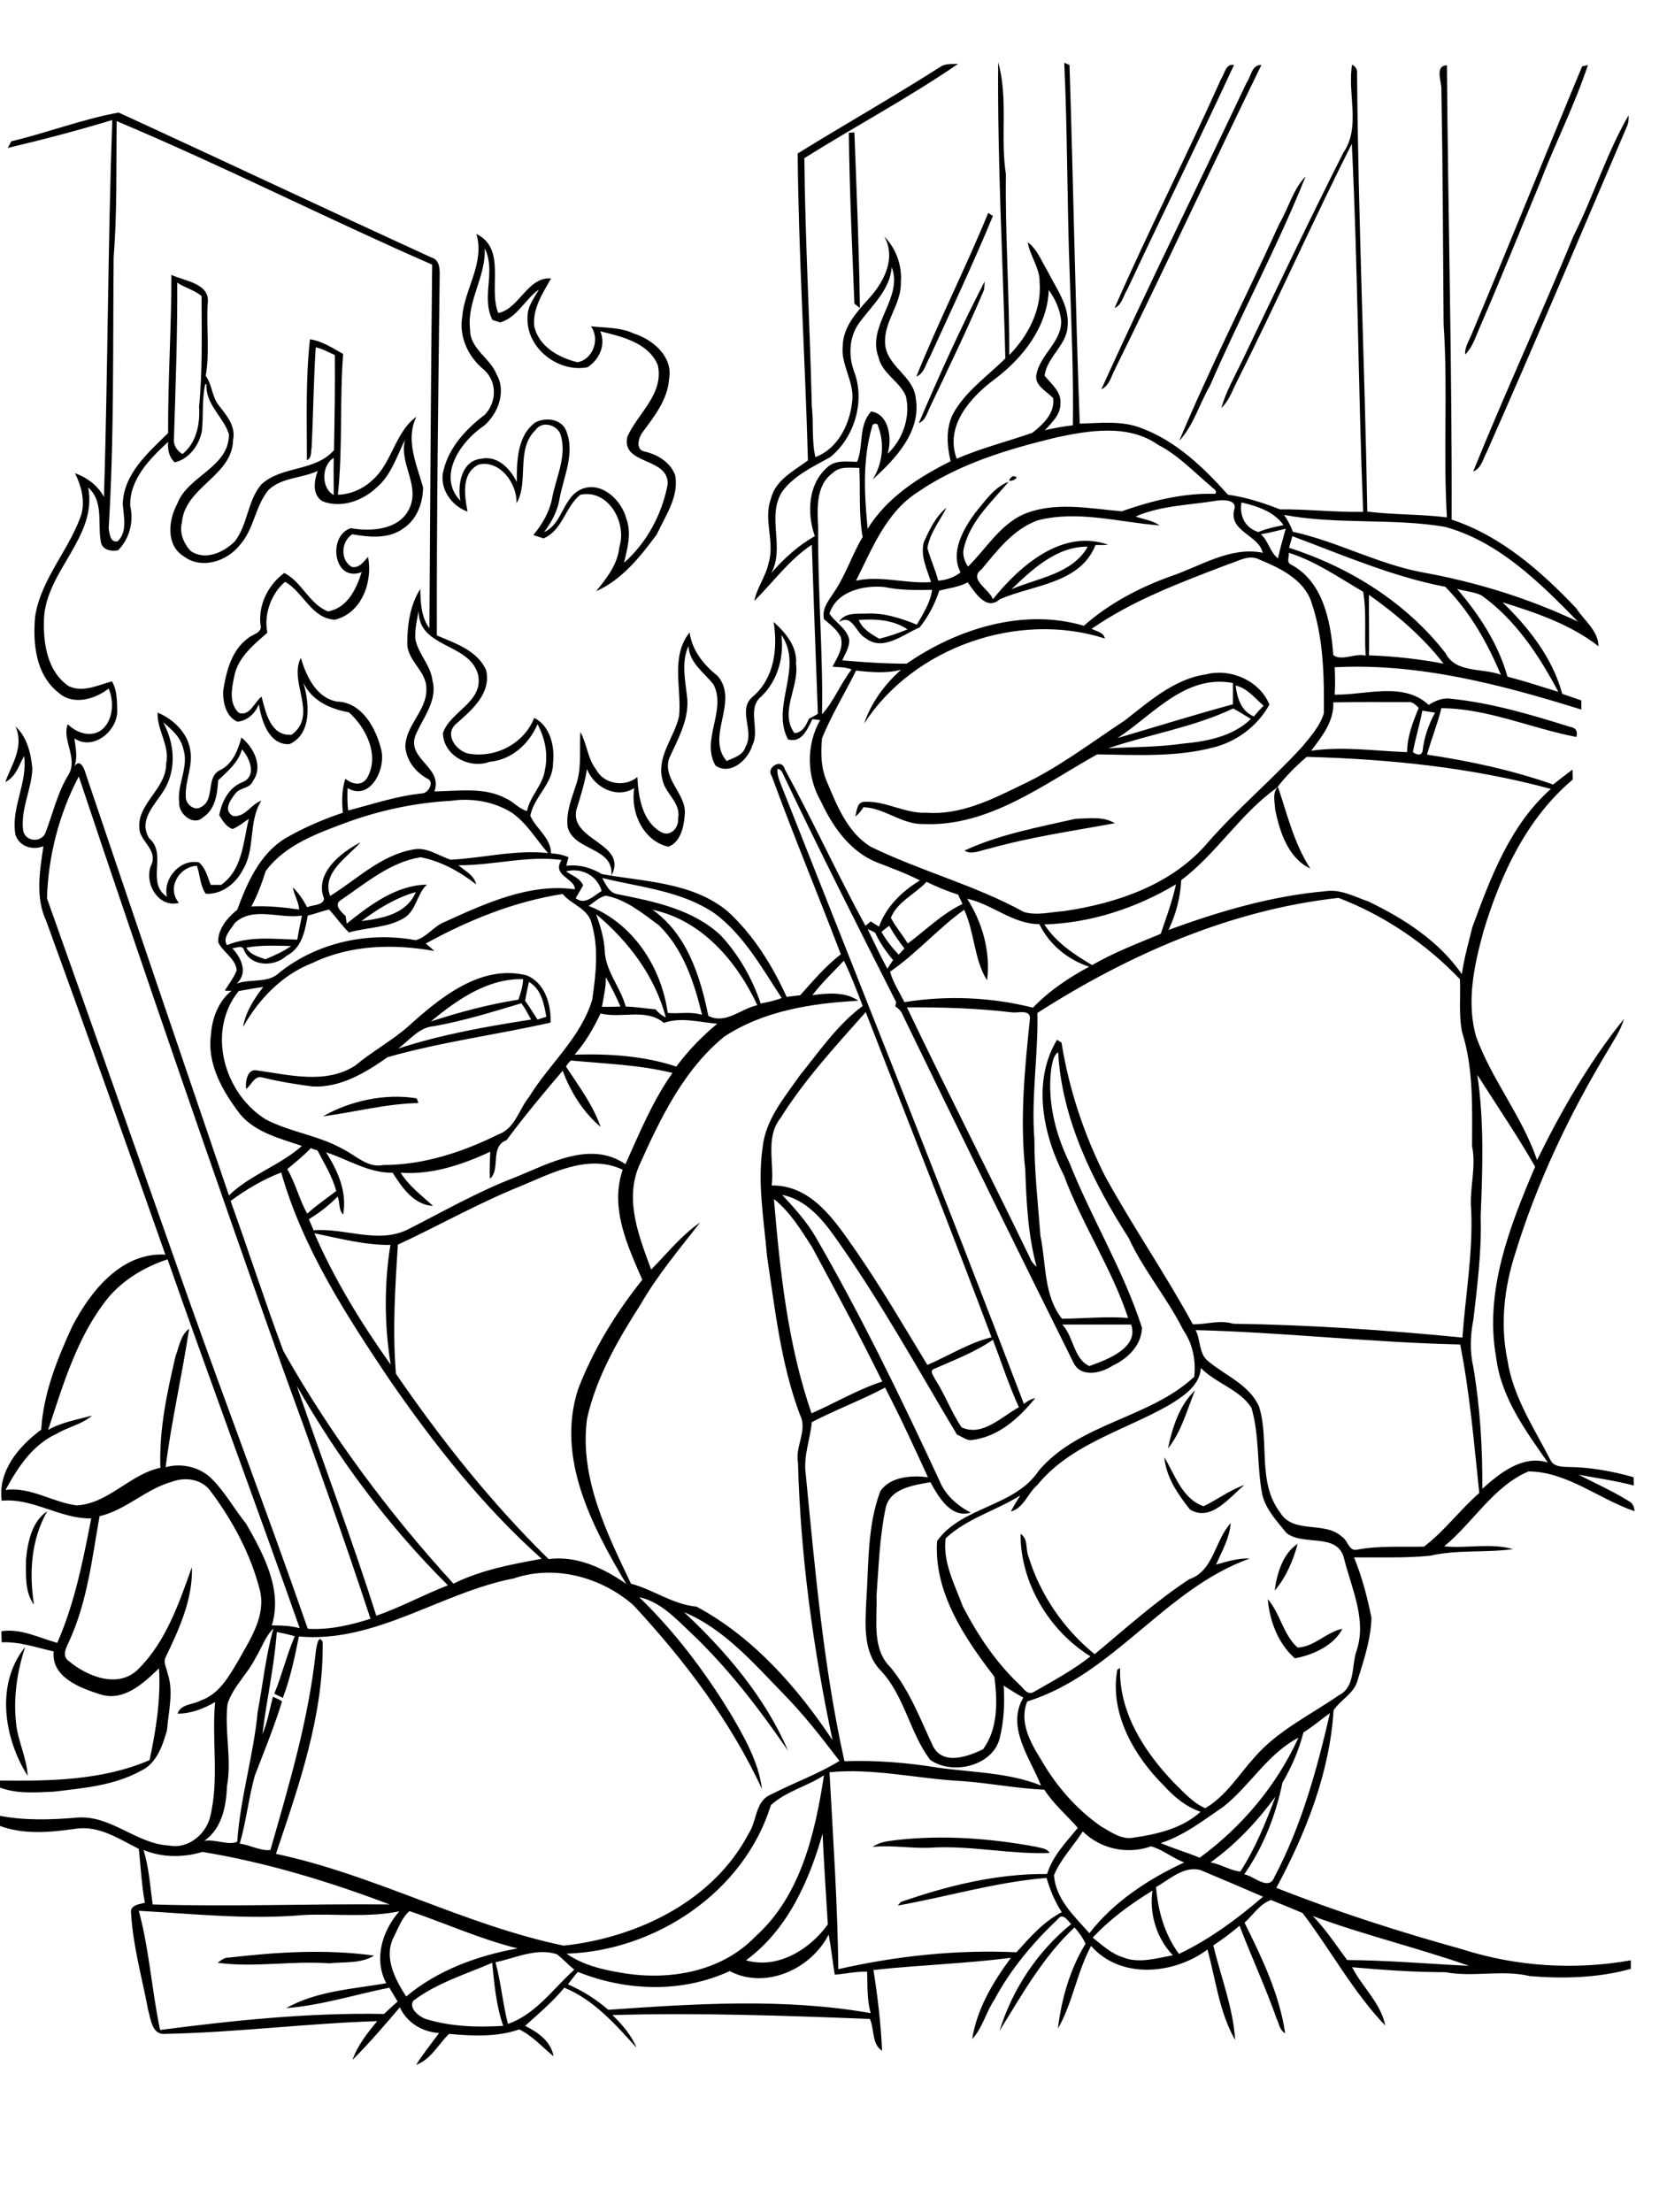 <?xml version="1.0" encoding="utf-8"?>
<!-- Generator: Adobe Illustrator 21.0.2, SVG Export Plug-In . SVG Version: 6.00 Build 0)  -->
<svg version="1.2" baseProfile="tiny" id="Layer_1" xmlns="http://www.w3.org/2000/svg" xmlns:xlink="http://www.w3.org/1999/xlink"
	 x="0px" y="0px" viewBox="0 0 600 800" overflow="scroll" xml:space="preserve">
<path d="M83,707.9c17.3-2,34.9-3.1,52.3-0.7c-4.8,3-10.9,2.2-16.3,2.8c-13.4-1-26.9,1.6-40.3-0.2C80,708.8,81.3,707.8,83,707.9
	 M324.3,665.4c16.9-1.9,34-0.6,50.7,2.5c1.6,0.5,3.7,0.5,4.6,2.2c-13.9,0.5-27.7-2.6-41.7-2c-7.5,0.6-14.9-1-22.3-0.2
	C318.2,666,321.4,665.8,324.3,665.4 M10,642.2c-8.6-13.6-11.7-33.3-0.9-46.6c-2.9,8.8-4.3,18.2-3.3,27.4
	C6.4,629.6,9.7,635.6,10,642.2 M458.5,578.3c4.5,5.1,5.6,12.9,10.8,17.5c6-0.2,10.4-5.6,16.2-6.8c-3,6-10.6,9.5-17.2,10.7
	C462.2,594.3,459.2,586.2,458.5,578.3 M461,575.2c0.8-6,2.9-13.4,8.3-16.9C467.7,564.4,465,570.6,461,575.2 M9.4,564
	c0.6-6.3,2.1-13.8,7.7-17.5c-5.9,10.3-6.6,22.4-4.8,33.8C8.9,575.8,9.4,569.4,9.4,564 M421.1,527c3.9,6.4,6.4,15,14.2,17.7
	c5-2.4,9.5-5.9,14.8-7.7c-5.4,4.4-12.1,13.5-19.7,8.9C426,540.4,421.7,534.1,421.1,527 M422.4,523.8c1.6-7.5,4.1-15.6,9.8-21
	C429.3,509.8,427.3,517.8,422.4,523.8 M116.8,403.7c9.8-5.6,22.5-8.4,33.9-6.5c0.2,0.4,0.5,1.3,0.6,1.7
	C139.7,399.1,128.3,402.2,116.8,403.7 M156.9,371.1c-5.4,0.4-8.8,5.1-12.9,8.1c15.6-5.1,32-8,48.1-10.5c-1.1-2-2.2-4-3.5-5.9
	C178.2,365.9,167.7,369.2,156.9,371.1 M191.3,355.1c-0.5,2.2-1,4.5-1.4,6.8c1.6,2.2,3,4.5,4.5,6.8c1-0.3,2.1-0.7,3.2-1
	C196.7,363,195.9,357.8,191.3,355.1 M155.8,369.4c10.4-3.4,20.9-6.2,31.7-7.9c0.8-2.4,1.6-4.8,1.7-7.4
	C176.4,353.7,165.1,361.7,155.8,369.4 M147.5,371.3c11.5-10.4,26.3-22.7,42.9-18.6c6.6,2.6,9,10.5,8.7,17.1
	c-19.5,4.4-39.6,7-58.9,12.5c-8,5.6-17,11.1-27.2,10.6c-6.1-0.8-12.3-1.8-18.3-3.3c-2.8-0.6-3.8,2.9-5.7,4.2c-0.3-2.6,0.4-7.5,4-6.7
	c11.6,1.6,24.7,5.1,35.4-1.7C134.5,380.3,141.5,376.5,147.5,371.3 M348.8,307.6c12.7-5.9,26.6-8.4,40.2-11.5c4.7-0.1,9.9-1,14.2,1.6
	c-15.2,2.8-30.6,5-45.5,9.2C354.9,307.4,351.5,309.3,348.8,307.6 M461.2,292.9c-0.1-2.7-1.2-6.2,1-8.3c3.4,10,5.8,20.4,11.7,29.5
	C465.9,310.3,462.9,301,461.2,292.9 M59,261.2c3.6,6.6,4.7,14.6,1.8,21.6c-2.5,6.7-11.5,12.5-6.9,20.3c6.8,5.7-1.3,16.1,6.5,21.2
	c-1.6-6.5,4.8-13.9,11.6-12.4c2.4,2.1,3.1,5.3,4.2,8.1c1.3,0,2.6,0,3.8,0c7.8-5.6,7.9-15.5,10-23.9c-1.9,1.3-3.7,2.8-5.9,3.7
	c-2.3-0.8-3.6-3-4.8-5c0.9-5,3.5-10.1,8.5-12c5.2-2.2,2.5-8.8-0.3-11.8c-1.3,4.8-5.2,7.9-8.6,11.2c-0.3,4.9-1,10.5-5.5,13.4
	c-3.6,3.3-8.9-1.4-8.6-5.4c-0.8-6.6,3.6-12.9,1.5-19.4C65.3,266.5,62.1,263.8,59,261.2 M57,257.7c5.6,2.3,10.8,7.2,11.8,13.5
	c1.1,5.7-1.9,11.1-1.6,16.8c-0.2,2.7,3.1,5.5,5.6,3.8c5.1-2.7,1.5-10.8,6.8-13.3c4.5-2.2,6.5-7.2,7.7-11.8c4.4,3.5,8,10.5,4.2,15.7
	c-1.1,2.9-4.8,2.3-6.4,4.6c-1.8,2.3-4.5,6.1-0.8,8.1c4.5,0.5,6.5-4.4,10.2-5.5c-4.8,7.6-2,17.3-6.7,25c-2.5,4.9-7.7,9-13.4,8.6
	c-2.1-3-2-6.8-3.2-10.1c-6.5,0.3-11,8.1-6.5,13.4c-7.6,2-12.9-7.6-9.9-13.9c2-4.7-2.9-7.7-4.2-11.7c-2.1-9.8,9.6-15.2,9.5-24.8
	C61.5,269.6,56.7,264,57,257.7 M400.8,270.6c9.1-0.5,18.2-0.4,27.1-1.7c8.7-0.8,18-2.6,24.5-8.9c-2.1-1.3-4.2-2.6-6.4-3.8
	C431.7,263,415.8,265.5,400.8,270.6 M446.9,247.9c0.5,4.5,2,9.3,6.6,11.2c1.1-1.4,2.3-2.7,3.5-3.9
	C453.8,252.5,451.2,248.9,446.9,247.9 M404.2,266.9c13.9-4.1,27.7-8.4,41.7-12.2c0-2.6,0-5.1,0-7.7
	C428.8,243.7,417,258.5,404.2,266.9 M436,243.9c9.1-2.4,19.6,2.3,23.1,10.9c-4.2,7.6-11.5,13.2-19.9,15.4
	c-13.8,3.7-28.3,2.8-42.4,2.6c-19.5,10.9-39.2,26.2-62.8,25.2c-7.8,0.2-14-5.8-21.7-6.1c-0.8,1.3-1.8,2.5-3,3.4
	c0.6-1.8,0.5-4.8,2.8-5.3c7.9-0.7,15,4.3,23,3.9c12.2,0.9,23.5-4.7,34.1-9.9c13.4-6.2,25.2-15.3,37.5-23.4
	C415.5,253.8,424.5,245.6,436,243.9 M366.2,172.2C371,172.4,361.9,175.9,366.2,172.2 M332.3,153c7.4-17.3,15.2-34.6,23.8-51.2
	c0,0.8-0.1,2.3-0.2,3c-6.1,14.4-12.9,28.4-19.6,42.5C335.3,149.3,334.7,152.1,332.3,153 M175.3,89.8c0.5,10.2-6.5,19.1-5.3,29.3
	c-0.1,7.1,7.3,10.3,9.6,16.3c3.6,6.2,0.5,14.3-4.6,18.6c-8.3,5.5-17.1,18.1-8.5,27.1c-1.1-5.8,0.4-14.5,7.5-15.2
	c6-1.3,10.5,3.6,12.9,8.4c0-7.4,0.1-16.8,6.8-21.6c3.6-1.8,9-1.3,10.9,2.7c3.6,8.2-0.7,16.7-2.2,24.8c-0.7,4.5-2.9,8.6-5.6,12.2
	c6.9-3,6.7-13.1,14-15.7c7.1-2.5,14,4.3,15.7,10.8c2,5.3,0.4,10.8-0.8,16c8.3-7.3,13.8-17.7,15.8-28.5c0.2-9.8-17-6.8-14.6-17.1
	c3.8-8.5,13.3-15.4,11-25.9c-3.4-8.1-13.1-10.3-20.8-12.2c2.1,4.9-0.3,10.2-4.6,13c-10.5,2.1-22.2-6.9-21.7-17.9
	c-0.2-3.9,2.3-7,4.1-10.2c-5.1,3.6-7.8,10.1-14,11.9c-0.7-0.2-2.1-0.7-2.8-0.9C173.9,107.5,179.5,98.1,175.3,89.8 M172.3,84.6
	c11,5.4,4.2,19.5,7.9,28.6c7.6-1.5,10.6-13.2,19.1-12.5c-3,5.3-6.7,10.8-6.1,17.2c1.6,7.4,8.9,11.5,15.7,13.1
	c5.6-1.1,8.2-8.4,4.8-13c5.2,0.6,10.6,0.3,15.5,2.6c6.9,2.2,14.2,8.3,12.8,16.3c-0.5,7.6-5.3,13.6-9.6,19.4c-1.5,2-2.7,6.4,0.8,7
	c4.7,1.1,9.3,3.9,11,8.6c1.4,7.8-3.6,14.7-6.7,21.4c-5.9,8-12.6,16.4-21.9,20.5c3.8-4.7,7.8-9.7,8.4-16c2.8-8.7-3.9-21-14.1-18.9
	c-5.5,4.4-6.4,12.8-13.3,15.8c-1.2-0.4-2.5-0.8-3.7-1.2c3.1-3.8,5.7-8.1,6.7-12.9c1.3-7.6,5.4-15.1,3.3-22.9c-0.9-4-6.8-5.8-9.2-2.2
	c-7.3,7-2.3,18.8-6.9,26.5c0.3-7-5.9-15.8-13.7-14c-6.4,3.2-5.1,11.3-4,17c-5.9-2-10.4-8.6-8.7-14.9c2-8.4,8.2-15,14.9-20.1
	c4.4-4.5,4.6-12.1-0.4-16.4c-5.6-4.6-9-11.9-7.7-19.2C168,104.5,175.4,95.1,172.3,84.6 M357.4,77c0.4,0.3,1.3,0.8,1.7,1.1
	c-7.1,17.2-15.1,34.1-22.8,51c-1.5,2.5-2,5.9-4.9,7.1C339.4,116.3,349.2,97,357.4,77 M462.7,80.9c3.3-5.6,4.9-12.4,9.5-17.1
	c-10.3,25.7-23.6,50.3-34.6,75.7c-3.8,6.5-6,14.5-11.1,19.9C437.6,132.9,450.8,107.1,462.7,80.9 M307,48c0.5,0,1.5-0.1,2-0.1
	c0.8,21.2,1.7,42.3,2,63.5c-0.5-0.4-1.5-1.2-2-1.6C308.2,89.3,307.2,68.6,307,48 M569.1,85.3C576.3,71,581,55.5,589,41.7
	c0.1,1.5-0.1,3.1-0.8,4.5c-16.8,39.2-33.3,78.5-50.6,117.5c-1.3,2.4-1.9,5.7-4.8,6.8C544.4,141.8,557.4,113.8,569.1,85.3 M572.2,24
	c0.5-0.1,1.6-0.3,2.1-0.5c-4.8,14.5-11.8,28.2-17.3,42.5c-7.3,17.6-14.4,35.3-22,52.8c-1.4,3.3-2.5,6.8-5.1,9.4
	c-0.2-2.6,1.3-4.8,2.2-7C545.7,88.9,558.7,56.4,572.2,24 M450.8,30c1.7-2.3,1.8-6.6,5.4-6.5c-17.8,36.5-34.9,73.4-52.9,109.9
	c-1.4,2.6-2,6-5,7.4C415.2,103.5,433.4,66.9,450.8,30 M441.6,28.6c1.3-1.9,1.7-5.7,4.7-5.1c-12.6,27.2-25.9,54-38.6,81.2
	c-1.5,2.3-1.9,5.5-4.6,6.7C415.3,83.5,429.2,56.4,441.6,28.6 M149.5,723.5c-1.8,2.7,2,5.7,4.4,6.6c9.1,2.8,18.7,3.1,28.1,2.5
	c-2.6-7.4-3.2-15.1-4-22.8C168.3,714,158,717.1,149.5,723.5 M179.2,709.6c2,7.3,2.6,14.9,4.5,22.3c10-3.4,16.4-12.8,24-19.6
	c-2.2-1.8-4.1-3.9-6.3-5.6C193.9,704.3,186.5,708.1,179.2,709.6 M263.9,712.8c-17.3,8-37.4,7.3-54.9,0.3c-1.3,1.4-2.4,3-3.6,4.5
	c5.3,2.3,10.2,5.4,14.6,9.2c31.5-2.2,63.6-4.3,94.9,1.2c-1.4-4.8-1.1-10-1.3-15c-3.9-0.1-7.8,0.8-11.7,1.1
	c-0.8-4.8-1.3-9.7-2.2-14.5C293.3,712.1,276.9,719.6,263.9,712.8 M474.8,692.9c4.7,4.8,8.4,10.5,12.4,15.9
	c14.8,0.1,29.5,1.4,44.1,2.1C512.8,704.4,493.4,699.8,474.8,692.9 M142.1,701.1c-3.2,7.2,0.9,14.8,4.8,20.9
	c11.3-9.5,25.8-14.8,40.3-17.4c-13.4-3.3-26.1-9.1-39.1-13.5C145.2,693.6,143.9,697.7,142.1,701.1 M50.2,691
	c3.8,14.1,4.7,28.8,7.7,43.1c26.8-3.5,53.9-6.3,81-5.8c1.6-1.5,3.2-3,4.9-4.5c-1-1.7-2-3.3-3-5c-12.4,2.5-24.6,6.4-37.3,7.4
	c10.9-6.2,24-6.9,36.2-9c-4.6-8.7-1.5-18.9,4.7-26c-11.3,2.3-23,0.8-34.4,1.3C90.1,694.3,70.1,692.1,50.2,691 M395.2,700.7
	c3.4,2.7,6.7,5.8,10.9,7.1c5.8,2.4,12.2,0.3,18.1-0.7c-5.9-6.1-8.6-15-7.4-23.4C409,688.5,401.4,694,395.2,700.7 M418.1,682.4
	c0.7,8.6,3.1,17.2,8.3,24.2c11.1-5.3,21.1-12.7,30.4-20.7c-7.6-3.3-15.2-6.5-22.8-9.7C427.9,674.8,423,679.7,418.1,682.4 M51.9,669
	c2,6.4,2.4,13.1,3.3,19.7c28.6,0.9,57.1-0.3,85.7,0c-21.9-8.3-44.6-15.2-67.7-19C66.3,671.8,58.7,671.8,51.9,669 M269.8,708.9
	c11.4,3.3,23.1-3.9,29.6-13c-0.7-10.9-1.4-21.9-1.9-32.8C292.6,680.3,284.8,697.9,269.8,708.9 M391.6,662.3c-3.4,5.3-8,10-10.4,15.8
	c0.5,8.6,7.4,14.9,12.8,21c8.8-11.4,21.4-19.6,34.3-25.6c-4.2-1.5-7.8-4.7-12-5.8C407.7,670.7,398.1,668.7,391.6,662.3 M437.8,673.5
	c3.7,0.6,7.2,3,10.8,3.3c5.4-8.4,9.2-17.7,12.7-27.1C454.6,658.8,446.9,667,437.8,673.5 M278.8,652.8c-9.7,31.4-41.7,52.7-73.9,53.7
	c5.9,4.1,12.9,5.8,19.8,6.9c17,3,36.1-0.2,48.5-13.1c16.5-14.8,21.6-37.5,24.8-58.3C291.9,646,284.2,647.8,278.8,652.8 M300,640.9
	c1.3,23.7,2.9,47.4,3.2,71.2c21.1-4.8,42.9-7.1,64.4-6.1c4.9-5.4,9.8-11.1,16.4-14.5c-2.5-3.8-4.2-8-5.5-12.4
	c-18.3,1.5-35.9,6.8-53.8,10c0.3-0.3,0.8-1,1.1-1.3c17-5.9,34.8-10.3,52.9-10.1c2-6.6,6.9-11.5,11.1-16.7c-4-4.6-8.8-8.6-12.1-13.8
	c-9.9-0.4-19.7-2.4-29.7-3.1C332.1,643.3,315.7,639.3,300,640.9 M442.4,653.4c-7.2,4.9-14.2,10.4-22.6,13.1c4.6,2,9.5,3.4,14.1,5.3
	c15.3-11.2,27.8-26.1,35.7-43.4C458.3,634.3,452.1,645.8,442.4,653.4 M471.4,626.5c-1.6,6.4-4.3,12.5-7.6,18.2
	c-2.4,11.8-6.9,23.2-13.8,33.1c3.5,0.6,8.9,6.2,10.9,1c9.8-18.5,15.4-38.9,20.1-59.3C477.8,621.8,474.8,624.4,471.4,626.5
	 M92.5,599.4c-2.9,5.9-8.1,10.4-10.2,16.7c-1.2,9.9,1.6,19.9-0.2,29.8c-0.3,7.3-1.8,15.3-8.2,19.8c3.9-0.7,8.8,1.8,11.9,0.3
	c1.1-15.9,5.9-31.2,7.4-47c1.9-10,2.9-20.3,5.7-30.1C95.9,591.8,94.7,595.9,92.5,599.4 M185.8,570.8c-26.4,5.1-50,23.5-77.7,21
	c-1.5,7.5-3.1,15.1-5.8,22.2c-0.8-0.4-2.3-1.1-3.1-1.5c2.8-6.8,4.5-14,7.4-20.8c-2.1-0.6-4.3-1.1-6.5-1.5
	c-0.9,12.4-3.7,24.6-5.2,36.9c1.9-4.3,2.6-9,3.8-13.5c1.1,0.5,2.3,0.9,3.3,1.7c-2.8,9.1-6.4,17.9-9.8,26.7
	c-2.3,8.1-3.1,16.6-5.5,24.7c3.7,0.5,7.8,2.8,11.1,2.3c6.7-23.4,13.8-47.1,16.4-71.6c0.2-1.4,0.9-6.9,2.5-3.6
	c0.4,26.4-8.6,51.9-16.9,76.6c35.8,7.6,68.3,25.8,104.1,33.2c26.6-2.9,54.1-16.1,66.9-40.6c3-4.5,2.3-11.8,8.1-14.1
	c8.2-4.2,16.9-7.3,24.7-12.1c-6.4-8.4-12.9-16.8-20.4-24.4c-10.7-11-21.4-23.4-35.8-29.4c15.3,14.3,29.3,30.8,37.6,50.1
	c-10.4-15.1-21.6-29.8-35-42.5c-5.5-5.2-11.2-11.4-18.8-13c12.8,12.4,23.6,26.7,32.9,41.9c5,8.5,10.2,17.5,11.5,27.5
	c-11.4-24.6-28.1-46.7-46.5-66.5C217.6,570.4,200.8,565.7,185.8,570.8 M293.6,514.3c-0.6,6.3-3.1,12.3-2.2,18.7
	c3.4,34.8,6.4,69.7,14,103.9c11.2-0.4,22.5,0.5,33.6,2.3c12.5,1.8,25.6,1.7,37.5,6.5c-3.9-9.9-12.7-21.1-6.4-31.8
	c-2.4-1.3-4.7-2.8-7.1-4.3c0.4,6.3,0.1,12.7-1.4,18.8c-2.4,10.3-17.2,13.7-25.2,8c-7.4-9.8-9.2-22.9-17.7-32.1
	c-6.6-6.6-5.8-16.6-5.4-25.2c0.9-13.3,0.3-27.2,5.1-39.9c3.7-5.3,11.3-5.7,17.2-5c-5-10.9-10-21.8-15.5-32.4
	C311.4,506.4,302.2,509.8,293.6,514.3 M136.1,584.3c8.9-3.1,17.1-7.6,25.9-11c-21.5-21.4-39.8-45.9-54.7-72.2
	C116.8,528.8,127.2,556.3,136.1,584.3 M434.3,494.7C434,501,427.9,505,423,508c-16.2,9.3-35.7,14.1-47.9,29.1
	c-3.4,2.9-4.9,8.3-9.5,9.5c1-2,2.2-3.9,3.4-5.8c-8.8,5.5-19.3,8.3-27,15.5c-1.1,8.7,3.3,16.7,6.2,24.6c5.4,10.4,12,20.3,20.5,28.3
	c1.4,1.2,2.9,4,5.1,2.7c7-4,14.2-7.9,20.6-12.9c-14.9-9.2-25.4-26.6-25.3-44.3c2.9,1.8,1.7,5.6,2.9,8.3
	c4.2,13.7,12.8,26.2,23.9,35.2c11.2-9.3,22-19.1,34.2-27.1c8.9-3,9.2-14,15-20.3c-0.4,5.4-3.2,10.2-5.3,15c4-1.1,8-2.4,12.2-2.2
	c-30.6,10.9-49.2,42-80.5,51.7c-3,7.5,1.2,14.9,5.1,21.2c5.5,9.5,12.8,17.9,21.8,24.1c3.6,2,7.4,4.9,11.8,3.9
	c8.5-1.2,17.5-3.4,24-9.3c-5.2-1.8-9.5-5.3-13.2-9.4c-10.9-10.8-19.8-26.3-16.9-42l1-0.6c-0.5,15.9,8.7,30.2,19.3,41.3
	c3.5,3.4,6.9,7.4,11.5,9.4c7.5-4.4,12.1-12.1,17.8-18.4c8.4-9.7,20.2-15.3,30.6-22.5c5.8-2.9,4.5-10.4,6.2-15.7
	c4-11.3-1.7-22.8-4.4-33.7c-2.3-9.5-14.7-4.4-20.8-9.2c-3.5-4.3-7.5-8.5-8.8-14c-2-10.3-0.9-21.1-3.9-31.3
	C448.4,502.5,439.8,500.3,434.3,494.7 M337.9,495c-2,0.7-0.2,2.6,0.3,3.8c3.6,5.5,5.9,12,9.6,17.4c7.6,3.4,14.4-3.9,20.7-7.3
	c-3.6-7.9-6.3-16.2-9.4-24.4C352.6,489,345.1,491.8,337.9,495 M432.4,481c1.9,3.6,1.1,8.5,4.5,11.2c6.3,5.3,15.1,8.6,18.5,16.6
	c3.8,12.5-0.8,27.2,7.6,38.2c4.8,7.9,16,2.9,22.3,8.7c2.2,1.3,2.5,5.4,5.5,4.7c8-1.5,16.1-0.9,24.2-1.1c7.4-5.6,13-13.3,20-19.4
	c-1.9-18-3.4-36-6.9-53.7C496.1,485.5,464.3,481.8,432.4,481 M384.2,479c4.1,4.3,4.1,12.5,9.8,15c6.3-2.3,18-6.5,15.1-15
	C400.8,479,392.5,479,384.2,479 M39.2,469.2C28,483,22.9,500.5,17.4,517.1c4.9-2.8,10.5-3.7,15.9-5.2c-3.6,3.2-8.7,4.1-12.8,6.6
	c-8.7,3.9-14.1,12.2-18.5,20.3c9.1-1.2,17,4.5,25.8,5.6c11.5-0.7,19.2-11.3,30.2-13.6c-0.5-13.7,2.4-27.2,5.5-40.4
	c1.3-3.4,1.8-7.6,4.9-9.9c-2.5,16.7-6.4,33.3-8.5,50.1c5.9-1.7,12.8,0,17,4.5c4.7,4.8,7.9,10.7,12.1,15.9c6.3,11,13.3,23.9,9.3,36.8
	c3.4,0,6.8,0.1,10.1,1C92.7,544.2,76.2,500,60.6,455.4C52.5,458.1,44.8,462.6,39.2,469.2 M113.7,446c7.3,16.8,17,32.6,27.6,47.5
	c-2.3-14.3-2.4-29-0.1-43.3C131.8,450.3,122.7,447.8,113.7,446 M279.9,433.6c2.2,26.1,5,52.6,13.6,77.5c8.5-3.7,16.6-8.6,25.6-11.5
	c-8.1-16.4-16.7-32.5-25.4-48.6C289.7,444.8,285.8,438.3,279.9,433.6 M83.4,434.3c6.5,18,12.4,36.4,19.1,54.3
	c17.1,30.3,38.1,58.5,61.5,84.1c10-5,21.1-7,31.9-9c-21.2-18.9-38.9-41.4-55-64.7c-15.7-23.4-31.4-47.6-39.2-75
	C95.2,426.5,89.1,430.1,83.4,434.3 M187.9,429.1c-15.1,6.1-29.3,14.2-44,21c-1,15.5-2,31.1-0.7,46.7c16.4,23.9,34.5,46.7,55.2,67
	c10.4-1.3,19.9,3.3,28.1,9c-12.4-20.9-25.5-45.6-17.4-70.5c5.5-14.3,13.6-27.5,23.2-39.5c-5.4-12.4-11.8-26-7.1-39.8
	C212.7,417.1,199.5,424.3,187.9,429.1 M112.4,415.2c-2.6,2.8-5.6,5.1-8.5,7.6c3,5.1,4.3,10.9,7.2,16.1c3.3-3,7-5.5,10.5-8.2
	c-1.4-5.3-4.3-9.9-6.8-14.7C113.9,415.8,113.1,415.5,112.4,415.2 M534.3,388.7c2.5,16.9,1.9,34.3,1.2,51.3c0.4,12.4-1.2,24.7-2.6,37
	c-1.1,5.6-1.4,11.5-0.1,17.1c2.5,14.7,3.4,29.5,3.3,44.3c6.3-5.7,14.7-12.4,23.7-9.5c-8.1-11.6-16.9-23.5-18.7-38
	c-4.3-24,4.9-47.4,14.1-69C548.7,410.6,541.3,399.7,534.3,388.7 M206.5,383.5c-0.7,0.6-1.3,1.3-1.8,2.2c4.5,6.9,9.8,13.9,12.5,21.8
	c-6.3-5.3-10.9-12.7-13.7-20.3c-7,8.2-13.9,16.5-20.3,25.1c-6.2,2.4-2,10.4-6,14c-0.2-3.3,0-6.5,0.1-9.8
	c-10.1,4.7-21.1,8.4-32.4,7.6c3,4.8,7.6,8.2,11.7,12c-7-0.4-11.2-6.7-14.6-12c-8.8,0.1-16-4.8-24.1-7.4c4.3,6.7,7.7,14.4,6.2,22.5
	c-1.7-1.6-1.1-4.4-2-6.5c-3.1,3.2-6.6,5.9-10.4,8.2c0.6,1.3,1.1,2.6,1.7,4c11.2-0.9,23,4.9,33.7-0.1c12.9-6.5,25.5-13.8,39.1-19
	c12.4-5,27.3-13.5,40-4.8c5.1-11.3,9.8-22.8,17-33C231,385,218.7,384.7,206.5,383.5 M282.3,404.3c-5.6,7-2.2,16.3-3.2,24.4
	c14.6-0.2,23.1,13.1,30.5,23.7c9.2,13.3,17.4,27.4,25.8,41.2c7.7-3.3,15-8,23.2-10c-14.8-39.4-30.3-78.4-45.5-117.6
	C302.2,378.3,291,390.4,282.3,404.3 M217.2,366.5c-2.5,5.3-5.5,10.5-9.4,14.9c12.3-0.4,25,0.4,36.8,4.3c4.3-5.8,9.3-10.9,14.8-15.5
	c-6.4-0.5-13-2.5-19.3-0.3C233.7,364.5,224.8,368.4,217.2,366.5 M328,364.3c14.6,30.5,30,60.5,44.7,91c0.4,1.1,1.3,2,2.2,2.8
	c-3.1-11.4-3.7-23.3-4.1-35.1c-2-18.2-0.2-36.6,1.7-54.7c0.1-3.4-4.4-1.9-6.5-2.2C353.4,364.6,340.7,364.2,328,364.3 M219.1,353.4
	c0.1,3.6-0.8,7.1-1.4,10.7c2.2,0,4.4,0,6.7-0.1C222.8,360.4,221.1,356.8,219.1,353.4 M293.8,359.9c5.4-0.8,12.1-1.3,16.6,2
	c-16.8,0.9-34.2,3.6-48.5,13c-14.8,12.1-23.2,29.8-30.9,47c-5.1,12.4,0.2,25.5,4.5,37.2c5.8-5.8,10.9-12.4,17.7-17
	c-7.5,9.6-15.4,19-21.5,29.6c-8.2,12.8-16.1,26.4-19.4,41.4c-2.8,21.2,7.1,41.1,15.9,59.6c8.2,2.2,15.1,7.5,23.7,8.3
	c20.5,11,36.5,29.2,49.2,48.3c-7-33-11.6-66.7-12.5-100.4c-1.1-5.9,3.6-11.7,0.7-17.3c-6.9-18.4-9-38.1-11.9-57.4
	c-1.1-13-3.5-26.1-1.6-39.2c1-10,7.8-18,13.4-26c7.1-8.8,13.8-18.6,22.8-25.2c-2.1-5.5-4.2-11.1-6.8-16.4
	C301.3,351.6,297.2,355.4,293.8,359.9 M89.1,342.7c1.4,2.6,4.4,3.3,6.9,4.2c3.2-1.4,6.4-2.7,9.3-4.8C99.9,342,94.4,341.7,89.1,342.7
	 M313.8,336c2.3,4.8,4.6,9.6,7.1,14.3c0.7-1,1.4-2.1,2.1-3.1c-2.5-3-4.8-6.3-6.5-9.9C315.7,336.8,314.8,336.4,313.8,336 M318.8,337
	c1.7,3,3.8,5.7,6.2,8.2c0.7-0.7,1.4-1.4,2.1-2.2c-2-2.6-3.9-5.3-5.5-8.2C320.6,335.5,319.7,336.2,318.8,337 M215.6,330.6
	c1.5,4.2,2.8,8.4,3.1,12.9c0.1,7.5,5.7,13.4,7.6,20.5c3.6,0.1,7.2,0.7,10.8,1c1,1.2,2.2,2.3,3.7,2.9
	C236.8,352.9,227.3,340.4,215.6,330.6 M84.9,333.8c-1.4,2.3-4.6,5.3-2.8,8c8.1-3.4,16.9-2.2,25.4-2c0.5-2.9,1.1-5.8,1.7-8.7
	C101.1,332.4,91.5,327.6,84.9,333.8 M236,329c12.5,8.8,17.3,24.2,20.2,38.4c6.4,3.1,11.6-2.6,17.7-3.9
	C266.5,347.7,253.9,332.8,236,329 M375.2,366.3c0.3,15.3-2.3,30.5-1.1,45.7c0,11.7,1.3,23.4,2.2,35c2.1,10,1.1,21.5,7.8,29.9
	c8-0.1,15.9-0.9,23.9-0.3c-5.9-17.9-16.7-33.9-23.2-51.5c-7.6-14.8-11.6-34.1-2.5-49.1c0.4,0.3,1.2,0.8,1.6,1
	c2.7,16.8,8.1,33.2,15.8,48.4c10,18.2,21.8,35.3,31.7,53.5c4.9,0.1,9.7-1.7,14.6-0.2c27.7,0.4,55.4,2.3,82.9,5
	c1.1-15.2,3.8-30.4,3.2-45.7c-0.8-7.9,1.9-15.7,0.3-23.5c0-13.6,0.6-28-3.6-41.2c-1.3-6.3-0.5-12.9-0.8-19.2
	c-12.2-12.8-27.4-23.1-43.9-29.4C445,329,408,345.3,375.2,366.3 M349.8,325c5.5,8.7,8.5,19.1,7.2,29.5c-4.7-7.2-4.5-17.4-8.3-25.5
	c-9.5,6.8-17.2,15.8-26.8,22.4c1.1,3.9,3.4,7.4,5.2,11c15.4-2.5,31.4-1.8,46.5,2c5.8-6.1,12.9-10.8,20.3-14.8
	c-7.8-2.6-14.4-8-18-15.4C366.3,334.2,358.9,327,349.8,325 M212.9,327.6c16,6.2,26.3,22.1,28.6,38.7c4,0.4,8.3-0.6,12.4,0.7
	c-2.8-11.7-6.8-23.8-15.6-32.4c-5.9-4.3-11.8-9.3-19.2-10.7C216.7,324.4,214.9,326.3,212.9,327.6 M154,341.2c1,0.9,2.1,1.8,3.1,2.7
	c-14.7-2.6-30.3-2.3-44,4.3c-11,4.2-19.6,13.2-25.2,23.2c0.9-5.4,4-10.2,7.3-14.5c-3,0.4-5.9,1-8.9,1.5c-11.7,14.6-5.3,37,9.8,46.4
	c9,4.7,19.4,5.8,28.2,10.9c4.6,2.3,8.8,6.8,14.4,5.6c14.5,0,28.7-4.7,41.6-11.1c6-2.1,7.4-9.1,11.1-13.6
	c7.3-11.9,18.8-21.5,22.8-35.2c1.3-9,2.4-18.5-0.2-27.3c-1.1-5.5-7.3-6.9-10.5-10.8C186,326,169.5,332.7,154,341.2 M130.7,333.1
	c7.6-1,16.3-2.5,19.7-10.5C143.2,324.6,136.6,328.7,130.7,333.1 M377.7,334.3c4.2,6.5,10.8,10.9,17.3,14.7
	c7.9-4.6,16.4-7.8,24.8-11.3c2-5.9,4.2-11.8,5.5-17.9C410.9,328.4,394.5,333.8,377.7,334.3 M322.2,331.9c1.7,3.3,4.2,6.1,6.1,9.3
	c6.5-4.8,12.3-10.7,19.8-14.3c-0.5-1.1-1.1-2.3-1.6-3.4c-3.9-1.2-7.7-2.8-11.4-4.6C330.9,323.4,324.5,326.1,322.2,331.9
	 M217.8,317.5c1.4,2.4,2.5,5.5,5.7,5.9c13.1,2.6,27.1,5.4,37.2,14.9c6.5,7,11.4,15.6,14.4,24.6c2.5-0.5,5.1-1,7.6-2
	c-7.1-10.8-13.6-22.6-24.1-30.5C246.5,322.1,231.6,320.9,217.8,317.5 M204.7,315.1c2.2,1.6,5.1,2.4,6.2,5.1
	c-0.9,1.5-1.8,3.1-2.7,4.6c3.4,2.7,6.5-0.9,9.4-2.6C215.9,316.5,210.3,313.7,204.7,315.1 M123.4,325.4c-3,1.8,0.1,4.4,1.6,5.9
	c0.1,0.7,0.3,2,0.4,2.7c8.4-6.7,17.8-13.9,29-14.1c-3.7,3.4-3.8,9.4-8.3,12.1c-6,3.6-13.3,3.3-19.9,5.2c-2.6-2.5-4.7-5.6-7.2-8.3
	c-2.6,0.6-5.1,1.6-7.7,2.2c-1,5.5-2.1,11.7-7.6,14.5c-4.4,4.1-12.8,4.1-15.4-1.9c-0.6-2.2-2.8-0.8-4.3-0.8c3.3,3.5,5.8,8.9,1.6,12.8
	c5.1-1.9,11.4,0.1,15.6-4.1c13.6-10.8,32.1-14.8,49.1-11.6c4-1,6.6-5.1,10.5-6.6c14.7-6.7,30.8-14.1,47.1-11.8
	c0.1-4-8.5-4.9-4.8-10.6c-12.3-1.7-24.9,2-37.3,1.9c2.3,2,5.7,3.6,6.4,6.9c-5.9-4.6-12.8-8.4-20.1-9.8
	C141,311.8,132.3,319.4,123.4,325.4 M163,289.6c-12.8,0.7-25.5,3.4-37.6,7.8c-10.7,4-22.3,8.1-29.3,17.6c-1.4,4.4-3,8.8-5.2,12.8
	c5.8-0.3,11.6,0.3,17.3,1.1c-0.2-2.8-1.8-5.2-2.3-8c2.2,2.1,3.8,4.6,5.2,7.2c1.9-1,5.7-0.5,6.1-3.1c-3.6-9.1,6-16.7,13.2-20.4
	c-4.7,5.4-14.2,11-11,19.4c9.7-6,18.4-14.8,30.1-16.8c4.9-1,9.1,2.3,13.5,3.7c11.7-0.6,23.5-3.7,35.2-2.4
	c-4.3-4.9-7.6-10.8-13.1-14.6C178.6,289.8,170.5,288.5,163,289.6 M17,324.9c17.1,48,34,96.1,51,144.3c14.2,40,29.4,79.7,43.3,119.8
	c7.8,0.5,15.4-1.3,22.7-3.6c-10-30.4-20.8-60.6-31.8-90.7c-25.2-71.1-49.8-142.4-73.7-213.9C21.4,294.2,17.4,309.7,17,324.9
	 M281.2,278c-0.2,2,0.5,3.8,1.2,5.6c29.5,74.6,59.4,149.2,87.9,224.1c1.2-0.9,2.5-1.8,4.1-2.1c-5.9,7.3-13.7,14.4-23.6,15.2
	c-1.7-0.2-3.1-1.4-4.7-2c-14.4-24.1-28-48.8-44.3-71.7c-4.7-6.6-10.5-13.3-18.9-15c4.5,4.9,9,9.8,12.3,15.6
	c16.4,28.4,30.7,57.9,44.5,87.6c2.1,5.3,6.5,9.2,11.4,11.7c-7.2,2.2-11.7-5.7-14.6-11c-6.1,1.1-14.7,2.2-16.2,9.4
	c-2.2,10.4-2.5,21.1-3.3,31.7c0.3,8.7-1.8,19.2,5.1,25.9c7,8.5,10.8,18.9,15.4,28.6c3.7,6.9,12.6,3.6,18,1
	c5.5-7.3,5.3-17.6,4.1-26.3c-10.8-14-21.9-30.5-20.7-49c8.9-12.6,28.1-12.3,36.8-25.5c14.8-17.3,39.9-18.8,56.2-33.9
	c0.7-5.9-0.6-12.1-4-17c-5.8-11.6-14.3-21.5-19.7-33.2c-12.9-20.2-24.2-42.9-25.5-67.2c-1.9,1.3-2,3.8-2.5,5.9
	c-1.5,11.6,1.4,23.4,6.5,33.9c8,20.2,19.6,39,26.3,59.8c-0.1,6.3-5.1,11.2-10.5,13.7c-4.2,2.8-11.6,4.6-14.3-1.1
	c-20.7-41.7-41.3-83.5-61.6-125.4c-0.5-1.4-1.5-2.6-2.8-3.3c0.1-0.4,0.2-1.2,0.3-1.6c-13.9-27.5-27.8-54.9-41-82.7
	C282.8,278.8,282.1,278.2,281.2,278 M472.6,273.7c-3.9,3.3-7.6,7-10.7,11.1c-13.2,9.3-21.8,23.8-34.7,33.5c-0.3,6.3-1.9,12.3-4.6,18
	c18.3-6.7,37.2-12.3,56.7-14c5.5-0.9,10.6,2,15.6,3.7c12.9,6.2,25.5,14.3,33.8,26.3c0.8-5.8,2.4-11.3,3.8-17c6.6-18,13.7-37,28.4-50
	C532.1,277.5,502.3,274.5,472.6,273.7 M514.4,257c-0.9,5-2.5,9.9-3.4,15c1.1,0.8,3,1.6,3.5-0.4c0.5-4.9,2.2-9.6,4.5-13.9
	C517.4,257.5,515.9,257.2,514.4,257 M482.2,254c0.3,6.9-4.1,12.3-8,17.5c11.5-1.7,23.1,0.1,34.7,0.5c0-5.6,2.1-10.9,4.2-16
	c-1.1-1.1-2.3-2.4-4-2.1C500.1,253.9,491.1,253.8,482.2,254 M310.6,224.2c1.3,3.3,4.5,5.1,7.4,6.8c3.5-0.9,6.9-2,10.2-3.4
	C323.3,224.2,316.6,223.7,310.6,224.2 M151.4,220.9c-0.6,3.3-1.4,6.7-1.2,10.1c1,5.5,5.6,9.5,6.2,15.1c2,7.3-3.6,13.6-6.2,20
	c-3,8.5,10.1,11.4,6.9,20.1c8.7-0.1,18.1-1.7,26,2.6c2.7,1.2,4.6,3.7,7.5,4.5c1.1-5.5,5.8-9.4,6.5-15c1.2-5.6,0-11.4-2.7-16.4
	c-3.1,7.2-9.4,12.9-17.4,13.6c-7.2,2.7-16.7-2.3-16.8-10.4c2.6-7.9,14.8-11.2,12.7-21.1C169.9,232.4,151.3,234.5,151.4,220.9
	 M495.1,215.1c-0.1,7.3,0.2,14.6,0,21.9c9,0.3,18.1,1.3,27,3C514.6,230.3,505.1,222.2,495.1,215.1 M527,213
	c8,9.3,14.9,19.9,18.2,31.7c6.2,1.6,12.3,3.6,18.4,5.5c-7-13.2-15.5-26.1-27.8-34.9C533.1,214,529.9,213.8,527,213 M444.1,204.1
	c-17,6.5-34.3,12.9-49.3,23.3c1.7,0.9,4.3,1.2,4.8,3.5c-31.4-10.1-69.3,3.2-87.1,30.8c2.6-7.6,7.4-14.2,13.4-19.5
	c-5.3,1.4-10.9,0.9-16.3,0.3c-4,8.2-8.9,16-12.3,24.5c-0.5,5.4-0.4,11,1.9,16c3.6,8.6,7.4,18.1,15.7,23.2
	c18,8.8,37.8,13.9,55.4,23.6c4.7,1.4,9.7,0,14.4-0.3c19.2-2.8,39.3-9.6,52.2-24.9C447.5,292.5,460,282,471,270
	c3-3.7,6.4-7.4,7.8-12.1c0.1-13.4-0.1-27.2-4.5-40.1c-2.7-8.2-11.2-12.3-18.7-15.4C451.7,200.3,447.8,203,444.1,204.1 M466.1,199.9
	c0.2,1.3-0.9,3.5,0.7,4.2c11.8,6.2,14.5,20.7,15.4,32.8c3,2.3,7.9-0.8,11.7,0.2c-0.5-7.7,0.4-15.5-0.9-23.1
	C484.3,208.9,475.7,202.9,466.1,199.9 M365.8,213.1c9.5-4.1,22-5.5,27.6-15.4C382.3,197.5,373.3,205.9,365.8,213.1 M467.4,193.9
	c-0.4,1.4-0.8,2.8-1.2,4.2c21.9,7,42.4,19.8,56.6,38.1c3.7,7.3,13.3,5.3,20,7.8c-4.9-11.6-11.2-22.8-20.1-31.8
	C503.5,208.5,485.6,200.7,467.4,193.9 M456,193.2c2.8,2.4,3.3,6.6,6.2,8.7c0.8-3.6,1.8-7.2,2.8-10.7
	C462.1,191.9,459.1,192.7,456,193.2 M464.4,186.2c1.3,1.9,2.4,3.9,3.2,6.1c15.9,3.5,30.4,11.5,46.4,14.6
	c19.6,3.5,38.8,9.4,56.7,17.9c-13.8-14.1-28.7-29-48.2-34.3C503.4,187.3,483.6,189.8,464.4,186.2 M449,181.7
	c-0.8,4.9,1.3,9.2,6.1,10.7c2.9-1.2,6-1.9,9.1-2.5C460.8,185,454.6,183,449,181.7 M410.7,186.8c2.9,1,6.1,1.4,8.7,3.2
	c-14.6-1.1-29.6-5.6-44.2-1.8c-8.7,3.2-14.5,10.8-20.2,17.7c-4.9,3.6,2.8,7.1,4.1,10.8c9.8-12.2,25.2-25.6,41.7-19.7
	c-1.5,0.1-3,0.1-4.6,0.1c-5.5,14-22.7,14.4-34.6,19.6c-4.9,4.4-9-2.5-11.6-6.1c-3.2,1.7-6.9,2.1-10.3,3c-1.6,4.8-3.9,9.3-7.1,13.3
	c-6,2.5-13.2,8.8-19.5,3.9c-3.6-1.8-4.7-8.9-9.6-5.9c1.8-3.4,6.3-2.9,9.5-3c6.5-0.4,12.7,1.6,18.6,4c2.3-4,4.9-8,5.5-12.6
	c-5.7,0.1-11.5,0.2-17.1-1c-7.6-0.8-17.5,1.5-20,9.6c2.1,3.3,6.1,5.2,7.1,9.2c0.3,2.8-1.4,5.2-2.5,7.7c7.7,0.7,15.5,1.2,23.3,1.2
	c18.2-12.6,42.2-20.2,64.1-13.7c9-8,20-13.8,31.4-17.9c10.7-3.6,21.6-10.9,33.3-8.5c-1.5-6.4-12-7.6-10.4-15.3
	c1.6-4.3-4.7-3.9-7.2-3.4C429.6,182.7,419.5,182.9,410.7,186.8 M301.1,171.1c-6.2,4.5-5.5,13.1-5.2,19.9
	c-0.2,22.4,1.8,44.8,1.4,67.3c4.3-4.7,6.7-11.1,10.7-16.2c-2.2-0.9-4.6-0.8-6.9-1c1.7-3.4,4.2-6.9,2.9-10.9c-1.4-2.6-3.8-4.4-6-6.3
	c-0.9-4.2,2.2-7.3,4.2-10.6c3.9-6,6.1-13,9.8-19.1c-1.5-8.2-0.8-16.7-1.2-25C307.5,169.2,303.7,168.5,301.1,171.1 M120.7,179
	c0-4.5-0.1-8.9,0-13.4C116.3,168.1,116,176.5,120.7,179 M382,158.2c-17.4,4.2-35.1,9.5-50,19.7c-11.5,7.3-16.6,20.5-22.4,32.1
	c9.1-2,18,1.2,27.1,0.5c-1.4-4.6-3.9-9.4-2.6-14.4c2-4.5,4.3-9.3,8.2-12.5c-2.4,4.8-6,9.1-6.9,14.6c1.1,4,2.9,7.8,3.9,11.8
	c2.9-0.2,5.8-1.2,8.1-3c-3.8-7.3,0.9-15.5,5.2-21.4c3.5-4.2,6.9-9.4,12.2-11.4c-6.1,7.3-13.7,14-16.1,23.6c-0.8,2.5,0,5,1.4,7.1
	c6.5-6.4,11.3-14.8,19.8-18.8c11.4-4.9,24-2.2,35.8-1.2c10.8-3.8,22.3-6.7,33.8-6.3c1-1.2-1-2-1.6-2.8c-6.2-5.2-11.8-11.2-19-14.9
	C408.2,153.3,394.1,155.6,382,158.2 M74.2,139c-1.2,5.6-0.6,11.3-1.2,17c-1,5-4.6,10-9.8,11.2c-2.1-1.9-2.6-4.6-2.4-7.4
	c-6.6,6.1-14,13.5-13.7,23.2c1.3,5.6-0.2,11.8-4.4,16c-2.8,0.5-6-0.2-6.3-3.5c-1.1-6.5,1.1-14.2-4.5-19.2c3.4,18-15.4,30.2-16,47.7
	c-0.3,8.7,1.2,18.8,8.9,24.1c5.2,2.5,10.7-0.4,15.7-1.7c1.9,3.3,1.8,7.2,1.9,10.9c-0.1,7.2-8.8,14.3-15.5,9.7
	c0.4,3.3,1.3,6.8,0,10.1c2.1-2.9,3.6,0.8,4.1,2.7c17.2,50.9,34.5,101.7,51.8,152.5c7.7-7.5,18.4-10.8,26.4-17.9
	c-7.9-2.7-16.7-4.8-22.3-11.4c-6.3-8.2-12.1-18.2-10.6-28.9c0.4-5.9,2.7-12,7.4-15.8c-0.6,0-1.8,0-2.4-0.1c1.5-2.4,3.3-4.7,4.3-7.3
	c-0.4-4.4-5-6.5-6.7-10.2c-0.1-4.8,3.3-8.8,6.9-11.7c3.6-9.8,8.1-20.1,17.3-25.8c6.6-3.8,13.7-6.9,20.9-9.3
	c-0.4-4.1-0.4-8.3,0.9-12.3c2.5,2.1,6.1,2.8,8-0.5c4.4-8.1-0.5-17.9-6.7-23.5c-6.8-1.2-13.4-4.2-16.5-10.7c2.2,7.2,3.2,18.5-5,22.2
	c-7.5,0.4-10.1-8.5-11.1-14.4c-1.3,3.3-4.1,5.9-7.7,6.3c-4.2-1.8-5.3-7-5.2-11.1c1.1-7,3-14.8,9.1-19.2c1.7-1.4,5.2-1.9,4.4-4.8
	c-0.8-7.3,2.8-14.4,8.6-18.7c6.3,3.1,9,11.2,15.8,13.9c7-1.2,10.3-8.1,12.2-14.2c-10.3,3.9-12.4-13.3-3.9-15.9
	c7.8,1.4,18.5,0.5,21.6-8.2c2.9-8-4.2-15.6-2-23.8c-3,6-5,12.8-10.3,17.3c-5,4.8-12.8,7.6-19.5,5c-3.9-2.3-3.1-7.4-1.8-11
	c-5.8,2.7-13,2.3-17.8,6.9c-4.8,5.8-5.2,14-10.2,19.7c-4.6,6-13.9,9.2-20.4,4.3c-6.6-4-5.6-13.1-2.4-19
	c3.8-10.2,18.8-13.1,18.7-25.2c-2-6.3-8.6-10.8-8.1-18.1L74.2,139 M379.3,104.9c-0.5,13.2-9.2,24.4-19.4,32.1
	c-8.9,6.6-18.3,17-13.9,28.9c8.9-3.9,18.3-6.2,27.4-9.4c3.8-3,8.2-7.1,7.5-12.5c-2.4-2.6-7.1-4.7-6-8.9c1.5-7,9-11.5,8.9-19
	C383.4,112,381.7,108.2,379.3,104.9 M64.1,102.2c0.1,18.9-0.6,37.7-1.2,56.6c-0.2,2.3,1.2,4.3,3.1,5.4c5.1-4.1,6.4-11,6-17.2
	c1.3-13.2,0.9-26.6,0.9-39.9C70.5,104.9,66.8,104.1,64.1,102.2 M322.5,96.6c-0.6,8.2-7.1,13.8-11.7,20.1c-3.7,5-4,11.7-2,17.4
	c4.2,10.7,0.4,23.9-8.5,31.2c-6.2,3.5-13.2,6.6-17.5,12.6c-5.6,9.1,1.2,20.1-3.9,29.4c4.5-5.2,9.7-10,15.8-13.4
	c-2.9-8.2-2.5-18.7,4.4-24.8c2.9-2.9,7.3-2.1,10.9-2.1c2.4-5.9,0.4-13.3,5.1-18.2c6.5,1,7.6,10,5.9,15.3c5.6-5.2,8.4-13.5,6.6-20.9
	c-2.3-5.4-8.6-8.1-9.9-14.1C313.4,117.7,326.8,107.8,322.5,96.6 M489.2,51.4C489.7,51.9,489.7,51.9,489.2,51.4 M42.2,43.8
	C42,60.2,42.4,76.6,41.1,93c-0.3,32.7,0.2,65.6-1.8,98.1c0.3,1.8,0.6,5.4,3.3,4.6c3.6-3.5,2.1-9,1.8-13.4c0.3-11,9.2-18.6,16.4-25.7
	c-0.1-19.1,1.2-38.1,1.2-57.2c4.9,2.3,14.3,3.1,13.1,10.5c-0.5,8.6,0.8,17.5-0.7,26c2.4,3.3,2.2,7.7,4.9,10.9c2.7,3.5,6,7.3,5,12.2
	c-0.2,13.2-17.4,17-18.5,29.9c-1,3.7,0.6,7.6,3.1,10.3c5.2,3.7,12,0.6,16-3.4c4.7-6,4.6-14.6,9.5-20.5c7.4-7,19.4-4.6,26.4-12.5
	c0.2-11.5,0.4-23,0.3-34.4c-2.3-1-4.5-2.3-6.9-2.8c-0.8,12.1-0.9,24.2-1.5,36.3c-0.3,1.5,0.1,3.8-1.7,4.5c0-14.6-0.5-29.3,1.1-43.7
	c4.4,0.6,8.2,3.2,12,5.3c-1.3,16.9-0.1,34-1.9,50.9c4.6-0.1,9.1-2.1,12.4-5.2c7.2-6.2,8.3-17.5,16-23c-4.1,8.3,0.1,17.3,2.4,25.5
	c0,5.6-2.2,11.6-7,14.8c-5.3,4-12.4,3.3-18.6,2.2c-4,2.6-4.5,9.2-0.2,11.8c2.7,0.6,4.3-1.9,5.9-3.6c1.8,9-2.3,20.4-12,22.7
	c-8.4-0.4-11.5-10.1-18-13.7c-5,4.2-7.8,11.9-6.4,18.4c-5,4.4-10.7,8.9-12,15.9c-0.9,4.3-2,9.7,1.7,13.1c4,1.3,5.6-3.9,8.2-5.9
	c1.5,5.7,3.2,14.4,10.9,13.8c9.7-7.3-1.2-19,3.3-27.8c1.9,6.4,5.5,14.5,13.1,15.8c9.1,0.3,14.1,9.7,16,17.5
	c1.7,6.9-4,18.6-12.2,13.8c-0.1,2.7-0.1,5.4,0.2,8.1c8.9-2.3,17.7-5.3,26.9-6.2c2.2-0.2,4.5-4.3,1.6-5.4c-4.2-2.4-7.4-6.5-7.8-11.4
	c0-7.8,7.8-13.1,7.6-20.9c0.2-6.6-7.1-10.2-6.9-16.8c0-6.6,1.1-13.8,4.7-19.4c0.1,4.8,0.3,10.2,3.3,14.2c0.3-43.9,0.5-87.7,1-131.5
	C118.1,79,80.7,60,42.2,43.8 M340.2,24.1c1.9-1.2,4.2-0.9,6.3-1c-17.9,12.3-37.3,22.6-55.6,34.1c0.3,29.9,2,59.8,2.7,89.7
	c0.7,6.1-0.1,12.4,1.3,18.4c8.5-3.2,12.8-12.6,13.4-21.2c0.3-6.7-4.3-12.5-3.5-19.2c0.2-6.8,5.1-12.1,9.4-16.9
	c5.5-6,10-14.6,5.6-22.5c4.2,4.3,6.5,10.4,6,16.5c0.3,7.9-6.1,14.1-5.7,22c0.3,8.4,10.3,11.8,11.1,20c2,12.1-7.3,21.9-15.6,29.4
	c3.6-5.7,4.4-12.9,2-19.2c0-1.4-2.2-1.2-2.2,0.1c-3.5,11.9-2.8,24.6-1.6,36.9c7-11.3,18.4-18.6,30-24.4c-1.3-5.6-1.8-11.7,0.8-17
	c4.5-8.3,12.5-13.7,19-20.2c-0.9-35.7-2.9-71.4-2.6-107.1c3.7,13,0.7,27.1,2.8,40.5c-0.3,21.8,1.3,43.6,1.2,65.4
	c6.8-6.9,11.8-16.4,11-26.3c0.1-5.2-3.5-9.5-4.3-14.5c3.5,2.6,5,6.9,7.2,10.5c3.1,6.3,8,12.5,7.2,20c-0.4,6.9-7.5,11-8.3,17.8
	c2.5,3,6.2,5.9,5.7,10.2c0,4-3.2,6.8-5.6,9.5c3.3-0.8,6.7-1.4,10.1-1.8c0.3-18-0.5-35.9-1.1-53.8c-1-25.8-0.8-51.6-2-77.3
	c0.5,0.2,1.4,0.6,1.9,0.8c1.4,43.2,2.1,86.5,3.7,129.7c7.5-0.2,15.3-1.2,22.5,1.7c12.5,4.7,22.3,14.2,31.1,24
	c6.5,0.9,12.7,2.9,18.8,5.3c10-0.1,20,1.1,30.1,0.9c-1.8-44.4-1.9-88.8-4.1-133.1c-14.5,28.8-27.6,58.3-42.1,87.1
	c-1.4,3-2.7,6.2-5.1,8.5c1.6-5.8,4.6-11,7.2-16.4c12.2-25.4,24.2-50.8,36.9-75.9c6.5-9.5,1.4-21.3,3.2-31.9c1.2,0.6,1.8,1.5,1.8,2.8
	c0.4,53,2.8,105.9,3.7,158.8c9.5,1.2,19.3,0.9,28.8,2.1c-1.4-23.2,0.4-46.6-1.2-69.8c-0.2-28.3-0.3-56.5-0.8-84.8
	c0.2-2.9-2.6-8.7,2-8.9c0.4,54.8,1.9,109.5,1.7,164.3c17.9,5.9,32.4,18.7,45.1,32.1c2.8,4.4,8,8.1,8,13.7
	c-10.1-7.9-22.5-12.1-34.7-15.9c9.5,9.2,18.1,20.1,21.6,33.1c2.3,0.8,4.6,1.6,6.9,2.4c0,0.8,0,2.5,0,3.3
	c-28.8-9-58.8-16.9-89.2-15.3c0.2,3.3,0.2,6.6,0,9.9c11.2,0.2,24.8-4.8,34,3.7c2.4-1.5,5.2-2.7,8.1-2.2c14.8,1.5,29.1,5.8,43.2,10.2
	c2,0.3,2.7,1.7,2.1,3.6c-16.3-3.1-32-10.3-48.8-10.4c-1.4,5.7-3.6,11.1-5.2,16.8c15.5,2.3,30.8,5.6,45.6,10.8c2.3-1.8,4.6-3.6,7-5.4
	c0,0.9,0.1,2.7,0.1,3.6c-16.6,14-26,34.2-32.2,54.6c-3.4,12.4-6.4,25.7-2.7,38.5c5.7,15.6,16.6,28.7,22,44.5
	c8.8-17.9,18.9-35.5,31.4-51c-1.1,4.1-3.7,7.7-5.8,11.4c-13.9,23.1-25.6,47.6-33.5,73.4c-4,12.4-5.5,25.7-2.8,38.6
	c2,13.2,9.6,24.5,15.6,36.2c1.1,2.2,3.8,2.3,5.9,2.4c8.2,0,16.3,1.5,24.1,3.7c0,0.7,0.1,2.2,0.1,3c-6.6-1.7-13.3-2.7-20-3.9
	c6.1,3.1,12.3,5.9,18.1,9.5c1.5,0.7,2,2.1,2.2,3.7c-12.8-4.3-24.4-14.3-38.4-14.4c-12.7,5.4-20,18.5-30.5,27.1
	c8.3,0.8,16.8-1.3,24.9,1c-9.9,1.4-20.1,0.1-30,2.4c-9.1,0.9-18.4,0.5-27.5,0.6c2.9,7,4.8,14.4,6.3,21.8c-0.2,7.9-2.8,15.5-5.1,22.9
	c-1.3,4.6-6.1,6.8-8.6,10.6c-1.4,22.6-10,44.3-20.7,64.2c22,8.7,44.5,15.9,67.2,22.2c19.6,6.3,40.8,7.6,61,4c0,0.8,0,2.3,0,3.1
	c-11.9,3.3-24.4,3.6-36.6,2.6c-10-2.4-20.3,0.5-30.4-1.4c-11.3,0-22.6-0.8-33.8-1.8c3.7,7.2,10.4,13,12,21.1
	c-11.6-12.1-19.8-27.4-29.9-40.7c-3.8-1.6-7.6-3.2-11.4-4.7c-4,1.3-6.5,5.4-9.6,8.2c6.3,12.7,12.6,25.8,14.7,40
	c-2-1.1-2.2-3.5-3.1-5.3c-4-11.4-9.1-22.3-13.4-33.6c-3,2.5-6.2,5-9.5,7.1c2.7,11.3,7.2,22.6,7.9,34.2c-5.7-9.9-7-21.7-10-32.7
	c-12.1,9-31.4,10.9-42.1-1.3c-5.1,9.5-6.7,20.7-12,29.9c1.3-10.7,4.3-21.4,10-30.7c-1-2.2-2.4-4.1-4-5.9
	c-11.4,10.7-19,24.3-27.1,37.4c4.6-15,13.7-28.7,25.9-38.6c-1.2-1.2-3-4.2-4.7-1.9c-9,8.5-17.1,18.1-23,29.1
	c-3.1,4.6-4.3,10.3-8.1,14.4c1.7-10.9,7.5-20.6,14-29.4c-16.5,2.1-33.2,2.6-49.7,4.4c1.5,9.6,2.7,19.4,3.1,29.2
	c-3.8-2.4-2.7-7.8-4.4-11.5c-31-1.2-62.1-2.3-93.1-1.4c3.5,3.4,6.8,7.2,8.7,11.8c-7.6-8.4-15.4-17.3-26.1-21.7
	c-4.2,5.1-9.3,9.4-14.2,13.8c4.6,2.3,9.3,5.5,10.3,11c-4.1-3.3-7.6-7.4-12.4-9.7c-8.2,2.8-16.9,2.4-25.4,1.6
	c-3.9,3.8-6.5,9.2-11.9,11.2c2.5-4,5.5-7.7,8.3-11.5c-6.1-0.4-11.6-3.7-14.2-9.3c-5.5,6.5-11.1,13-17.1,19c1.8-5.3,5.4-9.7,8.9-14
	c-25.6,0.8-51,4.1-76.6,4.6c-4.8,0.5-5.2-5.1-6.2-8.5c-2.2-11.7-5.5-23.2-6.2-35.1c-0.5-3,3-3.3,5-3.8c-1.2-6.4-1.5-13.1-2.2-19.5
	c-7-3.5-14.3-8.5-22.6-7.3c-9.2,1.3-19,2.3-27.9-1.1v-3.6c9.3,1.8,18.7,1.5,28,0.7c12.4-1.1,21.6,9.6,33.6,10.1
	c6.5,1.3,12.9-3.8,14.6-10c3.5-13.7,0.6-28,1.9-41.9c-4.1,2.4-8.7,4.2-13.6,4.2c1.2-3.6,5.7-3.2,8.5-4.8c6.6-2.3,10.1-8.7,13.5-14.4
	c4.3-7.8,10-16,7.8-25.4c-3.3-13-9.8-25.1-17.8-35.8c-3.1-4.4-9.1-5.3-13.9-3.5c-9.5,2.6-16.6,10.2-26.3,12.5
	c-2.7,15.2-4.4,30.8-10.9,45c-1,2.3-3,5.4-0.2,7.4c6.7,5.6,18.1,10.2,25.3,2.7c9.9-9.9,14.6-23.8,19.2-36.7
	c0.4,11.5-4.6,22.4-9.5,32.6c-1,1.9,0.4,3.9,0.7,5.8c2.3,6.7,0.3,13.8-0.2,20.6c-1.6,5.6-3.8,12.1-9.5,14.7
	c-9.6,5.3-20.6,6.2-31.3,7.5c-6.7,0.3-13.7,0.9-20-1.6v-2.4c18.3,0.2,37.4,0,54.5-7.4c2.3-10.9,4.1-22,3.4-33.2
	c-5.6,5.4-12.8,12.2-21.3,9.4c-7.3-2.3-17.7-6.2-16.8-15.5c-6.2-1.4-12.4-3.6-18.8-3.3c0-1.3-0.1-2.7-0.1-4
	c7.1-1.1,13.6,2.4,20.2,4.2c6.3-14.3,9.3-29.7,12.3-45c-11.3,0.2-21.1-7.5-32.4-6.4c-1.4-10.8,6.2-19.7,14.3-25.7
	c0.8-13.2,5.8-25.6,11.3-37.5c6.6-12.7,17.8-26.7,33.6-25.8c-14.2-40.3-28.5-80.6-43.1-120.7c-4-8.5-2.3-18.1-1-27
	c-3.9,1.6-8.8,0.1-10.1-4.1c-1.8-9.7,4.5-18.8,3.1-28.5c-1.9,3.4-3,7.6-6.8,9.4c2.4-6.5,6.9-12.8,3.7-20.1c4.2,3.8,5.6,9.8,6.1,15.3
	c-0.3,7.6-4.4,14.8-3.3,22.5c0.9,3.8,6.1,4.3,7.9,1c2.8-7.1,4.4-14.8,8.5-21.4c3.5-5.9-2.5-12.6-0.3-18.2c3.1,3.1,8.4,5,12.3,2
	c4.2-3.5,4.5-10.2,2.5-14.9c-5,3.9-12.9,6.2-18.1,1.5c-8.3-6.4-9.4-17.9-8.5-27.6c2.2-13.8,12.5-24.2,16.8-37.1
	c1.2-5.1-0.1-10.1-2.4-14.7c4.4,1.6,8.2,4.4,10.5,8.6C39,134.3,39,88.8,40.6,43.4c-12.5,3.8-25.1,7.1-37.8,10.1
	c0.3-0.6,1-1.8,1.3-2.4c13-3.1,25.7-8,38.8-10.4C80.6,58,118.2,75.8,156,93.1c3.5,1,3,5.1,3,7.9c-0.5,42.9-1.1,85.8-1,128.8
	c6.6,2.8,14.6,5.4,17.8,12.5c2,8.5-5.3,14.6-11,19.6c-4.1,3.8,0.1,9.5,4.5,10.6c9.8,1.8,20.2-3.5,23.9-12.9c5.9,3,7.5,10.4,6.8,16.5
	c0,7.3-6.9,12-8.2,18.9c2.1,4.8,7.4,7.9,7.5,13.6c2.1,0.1,4.3,0.5,6.3,1.4c-0.3,1-0.5,2.1-0.8,3.1c4.6-0.6,9,0.7,12.9,3
	c15.5,2.8,32.8,2.9,45.5,13.5c9.3,8.5,16.1,19.5,21.3,30.9c1.6-0.2,3.3-0.4,4.9-0.6c4.7-5.2,9.1-10.5,14.7-14.8
	c-8.2-21.5-17.1-42.9-25-64.5c-2.2-3,3.6-6.6,4.7-2.5c10.2,18.7,19,38,29.2,56.7c0.5-0.4,1.5-1.2,1.9-1.6c1,0.6,2,1.3,3,1.9
	c2.6-7.2,8.2-12.7,14.8-16.7c-5-2.6-10.4-4.5-15.7-6.6c-9.6-3.9-15.9-12.9-20.1-22c-5.2-9-5.4-20.3-0.3-29.4
	c-0.7-0.1-2.1-0.3-2.8-0.3c-1.8,3.6-3.8,8.7-8.8,7.3c-6.4-12.1,5.8-25.9-2.4-37.8c1,8-1.3,16.5-7.2,22.2c-5.5,4.4-0.4,12.1-3.3,17.7
	c-1.5,5.3-7.9,11-13.3,7.4c-5.4-9.3,4-19.9-0.7-29.3c-3.4-4.4-8.8-7.8-9.1-14c-2.8,6.2-1,13-0.4,19.5c0.4,7.7-3.6,14.5-6.6,21.2
	c-2.5,7.8,6.8,13.1,5.6,20.8c-0.3,4.1-1.6,9.6-5.9,11.1c-9.1-2.1-13.8-12.5-12.3-21.2c-6.4,4-14.6-0.3-17.1-6.9
	c-0.8,5-2.3,9.8-3.8,14.6c-2.8,11.3,18.9,12.2,12.6,24c1.1-10.4-13.6-8.9-15.8-17.6c-0.7-5.6,1.7-10.9,3.3-16.1
	c1.8-5.9,0.9-12.2,1.3-18.3c2.4,4.3,2.6,9.6,5.7,13.6c2.8,5.3,10.4,6.5,14.9,2.7c0.4,7.2,1.7,16,8.6,19.9c3.3,1.9,6.5-1.6,6.1-4.8
	c1.3-5.7-4.6-9-5.6-14.1c-2.3-8.3,4.3-15.3,6-23c1-10.1-3.2-21.5,3.8-30.3c0.9,6.6,5.2,11.8,10.2,15.8c7.8,9.3-4.5,21.8,3.2,30.7
	c2.6-1.2,5.9-2,6.8-5.1c3.5-5.8-3.2-13.5,2.8-18.3c7.7-6.7,8.9-17.3,7.4-26.9c4.4,4,8.6,8.9,8.1,15.2c1.2,8.4-6.1,17.2-0.6,25
	c3-0.1,4.2-2.9,5.3-5.2c1.1-0.6,2.2-1.1,3.2-1.8c-0.8-20.4-1.5-40.8-2.2-61.1c-8.2,5.4-13.9,13.5-20.8,20.3c1-4.9,4.2-8.9,5.2-13.8
	c2.3-7.6-2-15.5,0.8-23.1c1.6-6.8,8.3-10.1,13.4-13.9c-1-37-3.4-74-3.7-111C305.8,44.8,323.3,34.9,340.2,24.1"/>
</svg>
